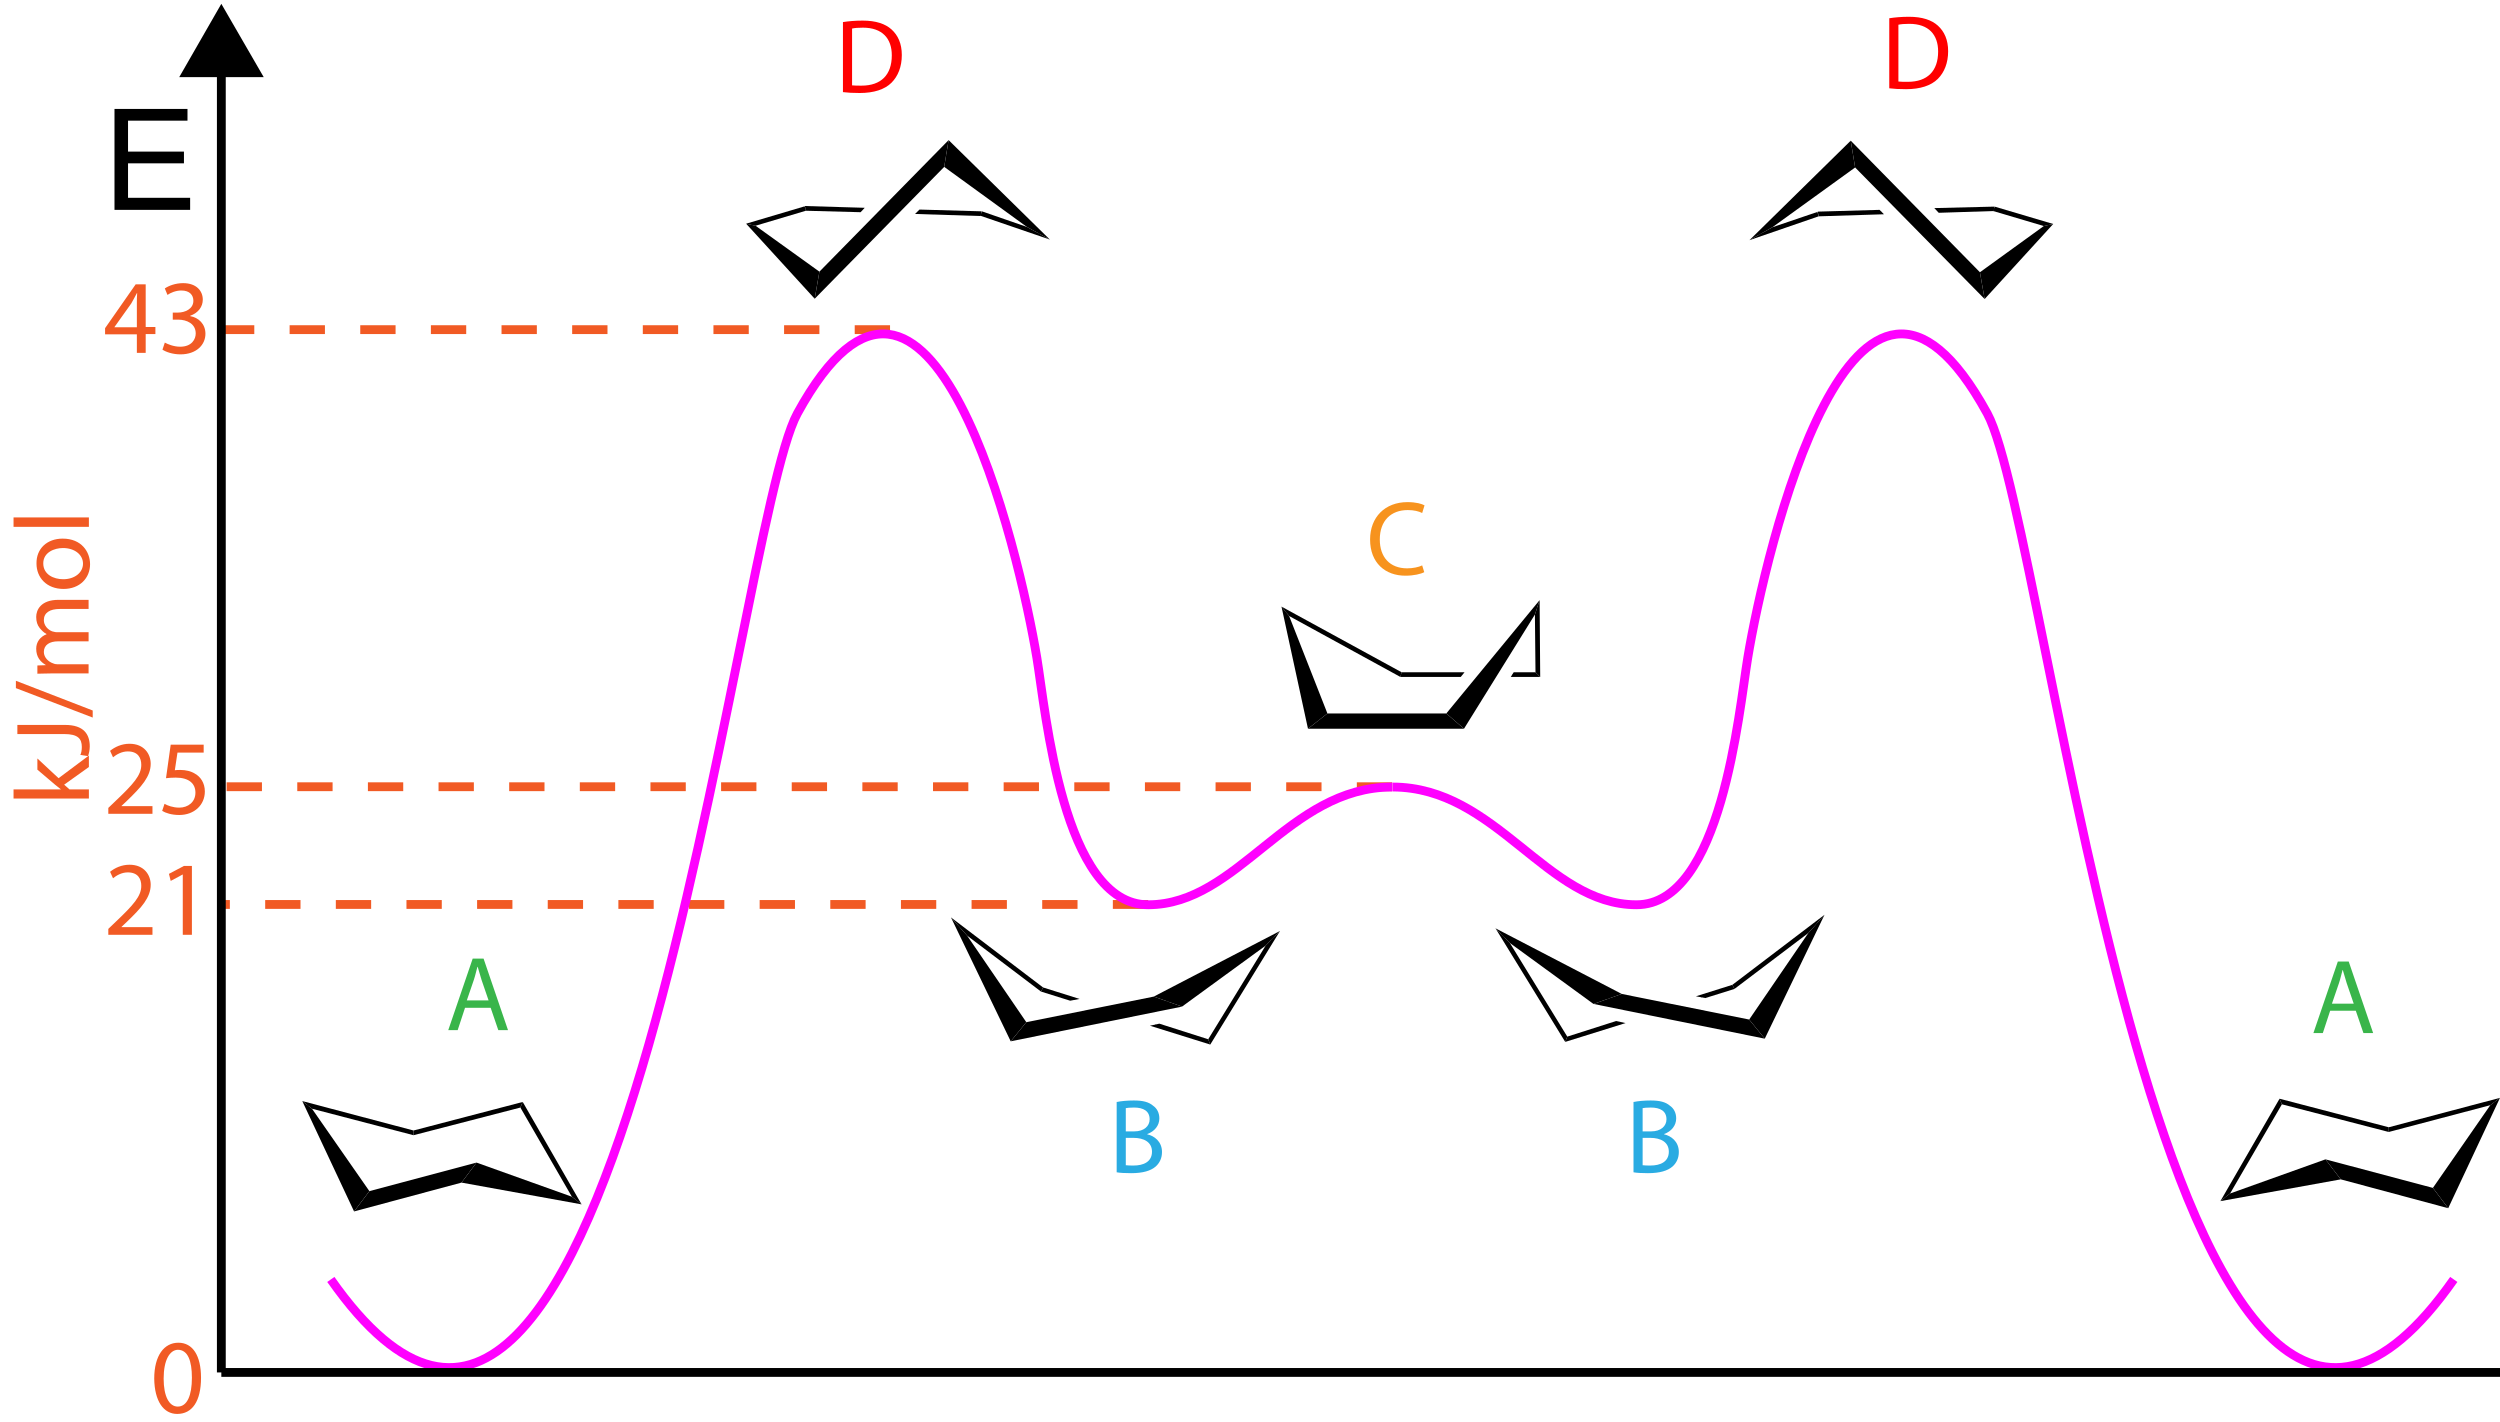 <?xml version="1.0" encoding="utf-8"?>
<svg version="1.2" baseProfile="tiny" id="Layer_1" xmlns="http://www.w3.org/2000/svg" xmlns:xlink="http://www.w3.org/1999/xlink"
	 x="0px" y="0px" width="849.4px" height="483px" viewBox="0 0 849.4 483" xml:space="preserve">
<g>
	<line fill="none" stroke="#000000" stroke-width="0.146" stroke-miterlimit="2" x1="122.9" y1="407.9" x2="104.3" y2="375.5"/>
	<polygon fill-rule="evenodd" points="125.5,404.7 120.3,411.6 102.7,374.1 106,376.7 125.5,404.7 	"/>
	<line fill="none" stroke="#000000" stroke-width="0.146" stroke-miterlimit="2" x1="177.4" y1="375.5" x2="195.9" y2="407.9"/>
	<polygon fill-rule="evenodd" points="176.8,376.3 177.6,374.4 197.6,409.2 194.3,406.6 176.8,376.3 	"/>
	<line fill="none" stroke="#000000" stroke-width="0.146" stroke-miterlimit="2" x1="140.7" y1="384.9" x2="177" y2="375.4"/>
	<polygon fill-rule="evenodd" points="140.5,385.7 140.5,384.1 177.6,374.4 176.8,376.3 140.5,385.7 	"/>
	<line fill="none" stroke="#000000" stroke-width="0.146" stroke-miterlimit="2" x1="104.3" y1="375.4" x2="140.4" y2="384.9"/>
	<polygon fill-rule="evenodd" points="106,376.7 102.7,374.1 140.5,384.1 140.5,385.7 106,376.7 	"/>
	<line fill="none" stroke="#000000" stroke-width="0.146" stroke-miterlimit="2" x1="273.8" y1="70.8" x2="292.9" y2="71.4"/>
	<polygon fill-rule="evenodd" points="273.7,71.6 273.5,70 293.8,70.6 292.4,72.1 273.7,71.6 273.7,71.6 	"/>
	<line fill="none" stroke="#000000" stroke-width="0.146" stroke-miterlimit="2" x1="311.9" y1="71.9" x2="333.2" y2="72.6"/>
	<polygon fill-rule="evenodd" points="333.5,71.8 333.2,73.4 310.9,72.7 312.4,71.2 333.5,71.8 333.5,71.8 	"/>
	<line fill="none" stroke="#000000" stroke-width="0.146" stroke-miterlimit="2" x1="353.4" y1="79.4" x2="321.6" y2="52.5"/>
	<polygon fill-rule="evenodd" points="356.7,81.4 348.9,77.1 320.8,56.7 322.3,47.6 356.7,81.4 	"/>
	<line fill="none" stroke="#000000" stroke-width="0.146" stroke-miterlimit="2" x1="255.1" y1="76.6" x2="277.6" y2="96.6"/>
	<polygon fill-rule="evenodd" points="253.5,76 256.7,76.7 278.4,92.3 276.8,101.5 253.5,76 	"/>
	<line fill="none" stroke="#000000" stroke-width="0.146" stroke-miterlimit="2" x1="278" y1="96.6" x2="321.2" y2="52.5"/>
	<polygon fill-rule="evenodd" points="276.8,101.5 278.4,92.3 322.3,47.6 320.8,56.7 276.8,101.5 	"/>
	<line fill="none" stroke="#000000" stroke-width="0.146" stroke-miterlimit="2" x1="273.4" y1="70.8" x2="255.1" y2="76.4"/>
	<polygon fill-rule="evenodd" points="273.4,70.1 273.8,71.6 256.7,76.7 253.5,76 273.4,70.1 	"/>
	<line fill="none" stroke="#000000" stroke-width="0.146" stroke-miterlimit="2" x1="353.4" y1="79.6" x2="333.6" y2="72.6"/>
	<polygon fill-rule="evenodd" points="348.9,77.1 356.7,81.4 333.1,73.3 333.6,71.8 348.9,77.1 	"/>
	<line fill="none" stroke="#000000" stroke-width="0.146" stroke-miterlimit="2" x1="159.5" y1="398.3" x2="123.2" y2="408.1"/>
	<polygon fill-rule="evenodd" points="161.9,395 156.8,401.8 120.3,411.6 125.5,404.7 161.9,395 	"/>
	<line fill="none" stroke="#000000" stroke-width="0.146" stroke-miterlimit="2" x1="159.8" y1="398.3" x2="195.9" y2="408.1"/>
	<polygon fill-rule="evenodd" points="156.8,401.8 161.9,395 194.3,406.6 197.6,409.2 156.8,401.8 	"/>
	<line fill="none" stroke="#000000" stroke-width="0.146" stroke-miterlimit="2" x1="494.1" y1="245" x2="448" y2="245"/>
	<polygon fill-rule="evenodd" points="491.4,242.4 497.4,247.6 444.4,247.6 451,242.4 491.4,242.4 	"/>
	<line fill="none" stroke="#000000" stroke-width="0.146" stroke-miterlimit="2" x1="522.3" y1="229.2" x2="513.9" y2="229.2"/>
	<polygon fill-rule="evenodd" points="521.7,228.4 523.3,230 513.3,230 514.3,228.4 521.7,228.4 521.7,228.4 	"/>
	<line fill="none" stroke="#000000" stroke-width="0.146" stroke-miterlimit="2" x1="496.7" y1="229.2" x2="476.2" y2="229.2"/>
	<polygon fill-rule="evenodd" points="475.8,230 476.2,228.4 497.6,228.4 496.3,230 475.8,230 475.8,230 	"/>
	<line fill="none" stroke="#000000" stroke-width="0.146" stroke-miterlimit="2" x1="447.9" y1="244.8" x2="436.5" y2="207.8"/>
	<polygon fill-rule="evenodd" points="451,242.4 444.4,247.6 435.4,206.1 438,209.3 451,242.4 	"/>
	<line fill="none" stroke="#000000" stroke-width="0.146" stroke-miterlimit="2" x1="494.5" y1="244.8" x2="522.1" y2="206.3"/>
	<polygon fill-rule="evenodd" points="497.4,247.6 491.4,242.4 523.1,203.9 521.5,208.8 497.4,247.6 	"/>
	<line fill="none" stroke="#000000" stroke-width="0.146" stroke-miterlimit="2" x1="522.4" y1="229.1" x2="522.3" y2="206.3"/>
	<polygon fill-rule="evenodd" points="523.3,230 521.7,228.4 521.5,208.8 523.1,203.9 523.3,230 	"/>
	<line fill="none" stroke="#000000" stroke-width="0.146" stroke-miterlimit="2" x1="475.8" y1="229.1" x2="436.7" y2="207.8"/>
	<polygon fill-rule="evenodd" points="476.2,228.4 475.8,230 438,209.3 435.4,206.1 476.2,228.4 	"/>
	<line fill="none" stroke="#000000" stroke-width="0.146" stroke-miterlimit="2" x1="345.9" y1="350.3" x2="325.4" y2="314.5"/>
	<polygon fill-rule="evenodd" points="348.7,347.3 343.4,353.8 323.1,311.7 328.6,317.9 348.7,347.3 	"/>
	<line fill="none" stroke="#000000" stroke-width="0.146" stroke-miterlimit="2" x1="397.3" y1="340.2" x2="433" y2="318.2"/>
	<polygon fill-rule="evenodd" points="401.6,342 392,338.6 434.9,316.3 430,321.3 401.6,342 401.6,342 	"/>
	<line fill="none" stroke="#000000" stroke-width="0.146" stroke-miterlimit="2" x1="411" y1="353.8" x2="432.6" y2="318.4"/>
	<polygon fill-rule="evenodd" points="411.2,354.9 410.5,353.1 430,321.3 434.9,316.3 411.2,354.9 	"/>
	<line fill="none" stroke="#000000" stroke-width="0.146" stroke-miterlimit="2" x1="353.9" y1="336" x2="325.4" y2="314.5"/>
	<polygon fill-rule="evenodd" points="354.4,335.5 353.7,336.9 328.6,317.9 323.1,311.7 354.4,335.5 	"/>
	<line fill="none" stroke="#000000" stroke-width="0.146" stroke-miterlimit="2" x1="410.7" y1="354" x2="392.5" y2="348.2"/>
	<polygon fill-rule="evenodd" points="410.5,353.1 411.2,354.9 390.7,348.5 393.9,347.8 410.5,353.1 410.5,353.1 	"/>
	<line fill="none" stroke="#000000" stroke-width="0.146" stroke-miterlimit="2" x1="365.1" y1="339.7" x2="354.3" y2="336.2"/>
	<polygon fill-rule="evenodd" points="353.7,336.9 354.4,335.5 366.8,339.4 363.6,340 353.7,336.9 353.7,336.9 	"/>
	<line fill="none" stroke="#000000" stroke-width="0.146" stroke-miterlimit="2" x1="397.3" y1="340.1" x2="346.3" y2="350.5"/>
	<polygon fill-rule="evenodd" points="392,338.6 401.6,342 343.4,353.8 348.7,347.3 392,338.6 	"/>
</g>
<line fill="none" stroke="#000000" stroke-width="0.146" stroke-miterlimit="2" x1="829.2" y1="406.8" x2="847.8" y2="374.4"/>
<polygon fill-rule="evenodd" points="826.6,403.6 831.8,410.5 849.4,373 846.1,375.5 826.6,403.6 "/>
<line fill="none" stroke="#000000" stroke-width="0.146" stroke-miterlimit="2" x1="774.7" y1="374.4" x2="756.1" y2="406.8"/>
<polygon fill-rule="evenodd" points="775.3,375.2 774.5,373.3 754.4,408.1 757.7,405.5 775.3,375.2 "/>
<line fill="none" stroke="#000000" stroke-width="0.146" stroke-miterlimit="2" x1="811.4" y1="383.8" x2="775.1" y2="374.2"/>
<polygon fill-rule="evenodd" points="811.6,384.6 811.6,383 774.5,373.3 775.3,375.2 811.6,384.6 "/>
<line fill="none" stroke="#000000" stroke-width="0.146" stroke-miterlimit="2" x1="847.8" y1="374.2" x2="811.7" y2="383.8"/>
<polygon fill-rule="evenodd" points="846.1,375.5 849.4,373 811.6,383 811.6,384.6 846.1,375.5 "/>
<line fill="none" stroke="#000000" stroke-width="0.146" stroke-miterlimit="2" x1="792.6" y1="397.2" x2="828.8" y2="407"/>
<polygon fill-rule="evenodd" points="790.1,393.9 795.3,400.7 831.8,410.5 826.6,403.6 790.1,393.9 "/>
<line fill="none" stroke="#000000" stroke-width="0.146" stroke-miterlimit="2" x1="792.3" y1="397.2" x2="756.1" y2="407"/>
<polygon fill-rule="evenodd" points="795.3,400.7 790.1,393.9 757.7,405.5 754.4,408.1 795.3,400.7 "/>
<line fill="none" stroke="#000000" stroke-width="0.146" stroke-miterlimit="2" x1="677.3" y1="70.9" x2="658.2" y2="71.5"/>
<polygon fill-rule="evenodd" points="677.4,71.7 677.6,70.2 657.2,70.7 658.7,72.3 677.4,71.7 677.4,71.7 "/>
<line fill="none" stroke="#000000" stroke-width="0.146" stroke-miterlimit="2" x1="639.2" y1="72" x2="617.9" y2="72.7"/>
<polygon fill-rule="evenodd" points="617.6,71.9 617.9,73.5 640.1,72.8 638.6,71.3 617.6,71.9 617.6,71.9 "/>
<line fill="none" stroke="#000000" stroke-width="0.146" stroke-miterlimit="2" x1="597.6" y1="79.5" x2="629.5" y2="52.6"/>
<polygon fill-rule="evenodd" points="594.4,81.6 602.2,77.2 630.3,56.9 628.8,47.8 594.4,81.6 "/>
<line fill="none" stroke="#000000" stroke-width="0.146" stroke-miterlimit="2" x1="695.9" y1="76.7" x2="673.5" y2="96.7"/>
<polygon fill-rule="evenodd" points="697.6,76.1 694.4,76.8 672.7,92.5 674.3,101.6 697.6,76.1 "/>
<line fill="none" stroke="#000000" stroke-width="0.146" stroke-miterlimit="2" x1="673.1" y1="96.7" x2="629.9" y2="52.6"/>
<polygon fill-rule="evenodd" points="674.3,101.6 672.7,92.5 628.8,47.8 630.3,56.9 674.3,101.6 "/>
<line fill="none" stroke="#000000" stroke-width="0.146" stroke-miterlimit="2" x1="677.7" y1="70.9" x2="695.9" y2="76.5"/>
<polygon fill-rule="evenodd" points="677.7,70.2 677.2,71.7 694.4,76.8 697.6,76.1 677.7,70.2 "/>
<line fill="none" stroke="#000000" stroke-width="0.146" stroke-miterlimit="2" x1="597.6" y1="79.7" x2="617.5" y2="72.7"/>
<polygon fill-rule="evenodd" points="602.2,77.2 594.4,81.6 617.9,73.5 617.5,72 602.2,77.2 "/>
<line fill="none" stroke="#000000" stroke-width="0.146" stroke-miterlimit="2" x1="597.1" y1="349.4" x2="617.6" y2="313.6"/>
<polygon fill-rule="evenodd" points="594.3,346.4 599.6,352.9 619.9,310.8 614.4,317 594.3,346.4 "/>
<line fill="none" stroke="#000000" stroke-width="0.146" stroke-miterlimit="2" x1="545.7" y1="339.3" x2="510" y2="317.3"/>
<polygon fill-rule="evenodd" points="541.4,341.1 551,337.7 508.1,315.4 513,320.4 541.4,341.1 541.4,341.1 "/>
<line fill="none" stroke="#000000" stroke-width="0.146" stroke-miterlimit="2" x1="532" y1="352.9" x2="510.4" y2="317.5"/>
<polygon fill-rule="evenodd" points="531.8,354 532.5,352.2 513,320.4 508.1,315.4 531.8,354 "/>
<line fill="none" stroke="#000000" stroke-width="0.146" stroke-miterlimit="2" x1="589.1" y1="335.1" x2="617.6" y2="313.6"/>
<polygon fill-rule="evenodd" points="588.6,334.6 589.3,336 614.4,317 619.9,310.8 588.6,334.6 "/>
<line fill="none" stroke="#000000" stroke-width="0.146" stroke-miterlimit="2" x1="532.3" y1="353.1" x2="550.5" y2="347.3"/>
<polygon fill-rule="evenodd" points="532.5,352.2 531.8,354 552.3,347.6 549.1,346.9 532.5,352.2 532.5,352.2 "/>
<line fill="none" stroke="#000000" stroke-width="0.146" stroke-miterlimit="2" x1="577.9" y1="338.8" x2="588.7" y2="335.3"/>
<polygon fill-rule="evenodd" points="589.3,336 588.6,334.6 576.2,338.5 579.4,339.1 589.3,336 589.3,336 "/>
<line fill="none" stroke="#000000" stroke-width="0.146" stroke-miterlimit="2" x1="545.7" y1="339.2" x2="596.7" y2="349.6"/>
<polygon fill-rule="evenodd" points="551,337.7 541.4,341.1 599.6,352.9 594.3,346.4 551,337.7 "/>
<g>
	<path d="M38.9,71.3V37h24.8V41H43.5v10.5h19v4h-19v11.7h21.1v4.1H38.9z"/>
</g>
<g>
	<path fill="#F15A24" d="M20.7,268.2L20.7,268.2c-0.6-0.5-1.4-1.1-2-1.6l-6-5.1v-3.8l7.2,6.7l10.3-7.7v3.9l-8.4,6l1.8,1.6h6.6v3.1
		H4.6v-3.1H20.7z"/>
	<path fill="#F15A24" d="M5.9,249.5v-3.2h16.2c6.4,0,8.4,3.2,8.4,7.3c0,1.2-0.3,2.6-0.6,3.3l-2.6-0.4c0.3-0.6,0.5-1.6,0.5-2.7
		c0-2.8-1.3-4.4-6-4.4H5.9z"/>
	<path fill="#F15A24" d="M31.5,243.8l-26.1-10v-2.5l26.1,10.1V243.8z"/>
	<path fill="#F15A24" d="M17.4,228.8c-1.8,0-3.3,0.1-4.7,0.1v-2.8l2.8-0.1v-0.1c-1.7-1-3.2-2.6-3.2-5.5c0-2.3,1.4-4.1,3.5-4.9v-0.1
		c-1-0.5-1.7-1.3-2.3-2c-0.8-1-1.2-2.2-1.2-3.8c0-2.3,1.5-5.8,7.6-5.8h10.2v3.1h-9.8c-3.4,0-5.4,1.3-5.4,3.8c0,1.8,1.3,3.2,2.8,3.8
		c0.5,0.1,1,0.3,1.6,0.3h10.8v3.1H19.7c-2.8,0-4.8,1.2-4.8,3.6c0,1.9,1.6,3.4,3.2,3.9c0.4,0.2,1,0.3,1.5,0.3h10.5v3.1H17.4z"/>
	<path fill="#F15A24" d="M21.3,183c6.4,0,9.3,4.5,9.3,8.7c0,4.7-3.5,8.4-9,8.4c-5.8,0-9.2-3.9-9.2-8.6C12.3,186.4,16,183,21.3,183z
		 M21.5,196.8c3.8,0,6.7-2.2,6.7-5.3c0-3-2.8-5.3-6.8-5.3c-3,0-6.7,1.5-6.7,5.2C14.7,195.2,18.2,196.8,21.5,196.8z"/>
	<path fill="#F15A24" d="M4.6,179v-3.2h25.6v3.2H4.6z"/>
</g>
<g>
	<path fill="#F15A24" d="M46.5,120v-6.4H35.7v-2.1l10.4-14.9h3.4v14.5h3.3v2.4h-3.3v6.4H46.5z M46.5,111.1v-7.8c0-1.2,0-2.4,0.1-3.7
		h-0.1c-0.7,1.4-1.3,2.4-1.9,3.5l-5.7,8v0.1H46.5z"/>
	<path fill="#F15A24" d="M56,116.4c0.9,0.5,3,1.4,5.2,1.4c4,0,5.3-2.6,5.3-4.5c0-3.3-3-4.7-6-4.7h-1.8v-2.4h1.8c2.3,0,5.2-1.2,5.2-4
		c0-1.9-1.2-3.5-4.1-3.5c-1.9,0-3.7,0.8-4.7,1.5L56,98c1.3-0.9,3.6-1.8,6.2-1.8c4.6,0,6.7,2.7,6.7,5.6c0,2.4-1.5,4.5-4.3,5.5v0.1
		c2.9,0.5,5.2,2.7,5.2,6c0,3.7-3,7-8.5,7c-2.6,0-4.9-0.8-6.1-1.6L56,116.4z"/>
</g>
<g>
	<path fill="#F15A24" d="M36.8,276.4v-1.9l2.5-2.4c6-5.7,8.7-8.7,8.7-12.2c0-2.4-1.1-4.6-4.6-4.6c-2.1,0-3.9,1.1-5,2l-1-2.2
		c1.6-1.3,3.9-2.4,6.6-2.4c5,0,7.2,3.5,7.2,6.8c0,4.3-3.1,7.8-8.1,12.6l-1.8,1.7v0.1h10.5v2.6H36.8z"/>
	<path fill="#F15A24" d="M69.2,255.7h-8.9l-0.9,6c0.5-0.1,1-0.1,1.9-0.1c1.8,0,3.6,0.4,5,1.3c1.8,1,3.3,3.1,3.3,6c0,4.6-3.6,8-8.7,8
		c-2.6,0-4.7-0.7-5.8-1.4l0.8-2.4c1,0.6,2.9,1.3,5,1.3c3,0,5.5-1.9,5.5-5.1c0-3-2.1-5.1-6.7-5.1c-1.4,0-2.4,0.1-3.3,0.2L58,253h11.2
		V255.7z"/>
</g>
<g>
	<path fill="#F15A24" d="M36.8,317.5v-1.9l2.5-2.4c6-5.7,8.7-8.7,8.7-12.2c0-2.4-1.1-4.6-4.6-4.6c-2.1,0-3.9,1.1-5,2l-1-2.2
		c1.6-1.3,3.9-2.4,6.6-2.4c5,0,7.2,3.5,7.2,6.8c0,4.3-3.1,7.8-8.1,12.6l-1.8,1.7v0.1h10.5v2.6H36.8z"/>
	<path fill="#F15A24" d="M62.1,297.1L62.1,297.1l-4.1,2.2l-0.6-2.4l5.1-2.7h2.7v23.4h-3.1V297.1z"/>
</g>
<g>
	<path fill="#F15A24" d="M68.3,468.1c0,8-3,12.3-8.1,12.3c-4.6,0-7.7-4.3-7.8-12c0-7.9,3.4-12.2,8.2-12.2
		C65.5,456.2,68.3,460.6,68.3,468.1z M55.6,468.4c0,6.1,1.9,9.5,4.8,9.5c3.2,0,4.8-3.8,4.8-9.8c0-5.8-1.4-9.5-4.8-9.5
		C57.7,458.7,55.6,462,55.6,468.4z"/>
</g>
<line fill="none" stroke="#F15A24" stroke-width="3" stroke-dasharray="12" x1="390.1" y1="307.3" x2="75.2" y2="307.3"/>
<line fill="none" stroke="#F15A24" stroke-width="3" stroke-dasharray="12" x1="473" y1="267.3" x2="75.2" y2="267.3"/>
<line fill="none" stroke="#F15A24" stroke-width="3" stroke-dasharray="12" x1="302.4" y1="112" x2="75.2" y2="112"/>
<path fill="none" stroke="#FF00FF" stroke-width="3" d="M112.4,434.7c98.3,140.1,136.9-254.6,158.5-294.2
	c45.2-82.7,75.5,47.3,81.4,83.1c3,18.1,8.8,83.8,37.8,83.8c30.7,0,47.5-40,82.9-40"/>
<path fill="none" stroke="#FF00FF" stroke-width="3" d="M833.7,434.7c-98.3,140.1-136.9-254.6-158.5-294.2
	c-45.2-82.7-75.5,47.3-81.4,83.1c-3,18.1-8.8,83.8-37.8,83.8c-30.7,0-47.5-40-82.9-40"/>
<g>
</g>
<line fill="none" stroke="#000000" stroke-width="3" x1="75.2" y1="466.3" x2="75.2" y2="26"/>
<polygon points="60.9,26.2 75.2,1.3 89.6,26.2 "/>
<line fill="none" stroke="#000000" stroke-width="3" x1="75.2" y1="466.3" x2="849.4" y2="466.3"/>
<g>
	<path fill="#39B54A" d="M158,342.4l-2.5,7.6h-3.2l8.3-24.3h3.7l8.3,24.3h-3.3l-2.6-7.6H158z M166,339.9l-2.4-7
		c-0.5-1.6-0.9-3-1.3-4.4h-0.1c-0.4,1.4-0.7,2.9-1.2,4.4l-2.4,7H166z"/>
</g>
<g>
	<path fill="#39B54A" d="M791.7,343.4l-2.5,7.6h-3.2l8.3-24.3h3.7l8.3,24.3h-3.3l-2.6-7.6H791.7z M799.7,341l-2.4-7
		c-0.5-1.6-0.9-3-1.3-4.4h-0.1c-0.4,1.4-0.7,2.9-1.2,4.4l-2.4,7H799.7z"/>
</g>
<g>
	<path fill="#29ABE2" d="M379.5,374.4c1.4-0.3,3.6-0.5,5.7-0.5c3.1,0,5.1,0.5,6.6,1.8c1.3,0.9,2.1,2.4,2.1,4.3
		c0,2.4-1.6,4.4-4.1,5.3v0.1c2.3,0.5,5,2.4,5,6c0,2.1-0.8,3.7-2.1,4.9c-1.7,1.5-4.4,2.3-8.4,2.3c-2.2,0-3.8-0.1-4.9-0.3V374.4z
		 M382.6,384.4h2.8c3.3,0,5.2-1.8,5.2-4.1c0-2.8-2.1-4-5.3-4c-1.4,0-2.3,0.1-2.8,0.2V384.4z M382.6,395.9c0.6,0.1,1.5,0.1,2.6,0.1
		c3.2,0,6.2-1.2,6.2-4.7c0-3.3-2.8-4.7-6.3-4.7h-2.6V395.9z"/>
</g>
<g>
	<path fill="#29ABE2" d="M555.1,374.4c1.4-0.3,3.6-0.5,5.7-0.5c3.1,0,5.1,0.5,6.6,1.8c1.3,0.9,2.1,2.4,2.1,4.3
		c0,2.4-1.6,4.4-4.1,5.3v0.1c2.3,0.5,5,2.4,5,6c0,2.1-0.8,3.7-2.1,4.9c-1.7,1.5-4.4,2.3-8.4,2.3c-2.2,0-3.8-0.1-4.9-0.3V374.4z
		 M558.2,384.4h2.8c3.3,0,5.2-1.8,5.2-4.1c0-2.8-2.1-4-5.3-4c-1.4,0-2.3,0.1-2.8,0.2V384.4z M558.2,395.9c0.6,0.1,1.5,0.1,2.6,0.1
		c3.2,0,6.2-1.2,6.2-4.7c0-3.3-2.8-4.7-6.3-4.7h-2.6V395.9z"/>
</g>
<g>
	<path fill="#F7931E" d="M483.9,194.4c-1.1,0.6-3.5,1.2-6.4,1.2c-6.8,0-12-4.3-12-12.3c0-7.6,5.1-12.7,12.7-12.7
		c3,0,4.9,0.6,5.8,1.1l-0.8,2.6c-1.2-0.6-2.8-1-4.9-1c-5.7,0-9.5,3.6-9.5,10c0,6,3.4,9.8,9.3,9.8c1.9,0,3.9-0.4,5.1-1L483.9,194.4z"
		/>
</g>
<g>
	<path fill="#FF0000" d="M286.4,7.5c1.9-0.3,4.2-0.5,6.7-0.5c4.5,0,7.7,1.1,9.8,3c2.2,2,3.5,4.8,3.5,8.7c0,4-1.3,7.2-3.5,9.4
		c-2.3,2.3-6,3.5-10.8,3.5c-2.3,0-4.1-0.1-5.7-0.3V7.5z M289.5,29c0.8,0.1,1.9,0.1,3.2,0.1c6.7,0,10.3-3.7,10.3-10.3
		c0-5.7-3.2-9.4-9.8-9.4c-1.6,0-2.8,0.1-3.7,0.3V29z"/>
</g>
<g>
	<path fill="#FF0000" d="M641.9,6.2c1.9-0.3,4.2-0.5,6.7-0.5c4.5,0,7.7,1.1,9.8,3c2.2,2,3.5,4.8,3.5,8.7c0,4-1.3,7.2-3.5,9.4
		c-2.3,2.3-6,3.5-10.8,3.5c-2.3,0-4.1-0.1-5.7-0.3V6.2z M645,27.7c0.8,0.1,1.9,0.1,3.2,0.1c6.7,0,10.3-3.7,10.3-10.3
		c0-5.7-3.2-9.4-9.8-9.4c-1.6,0-2.8,0.1-3.7,0.3V27.7z"/>
</g>
</svg>
